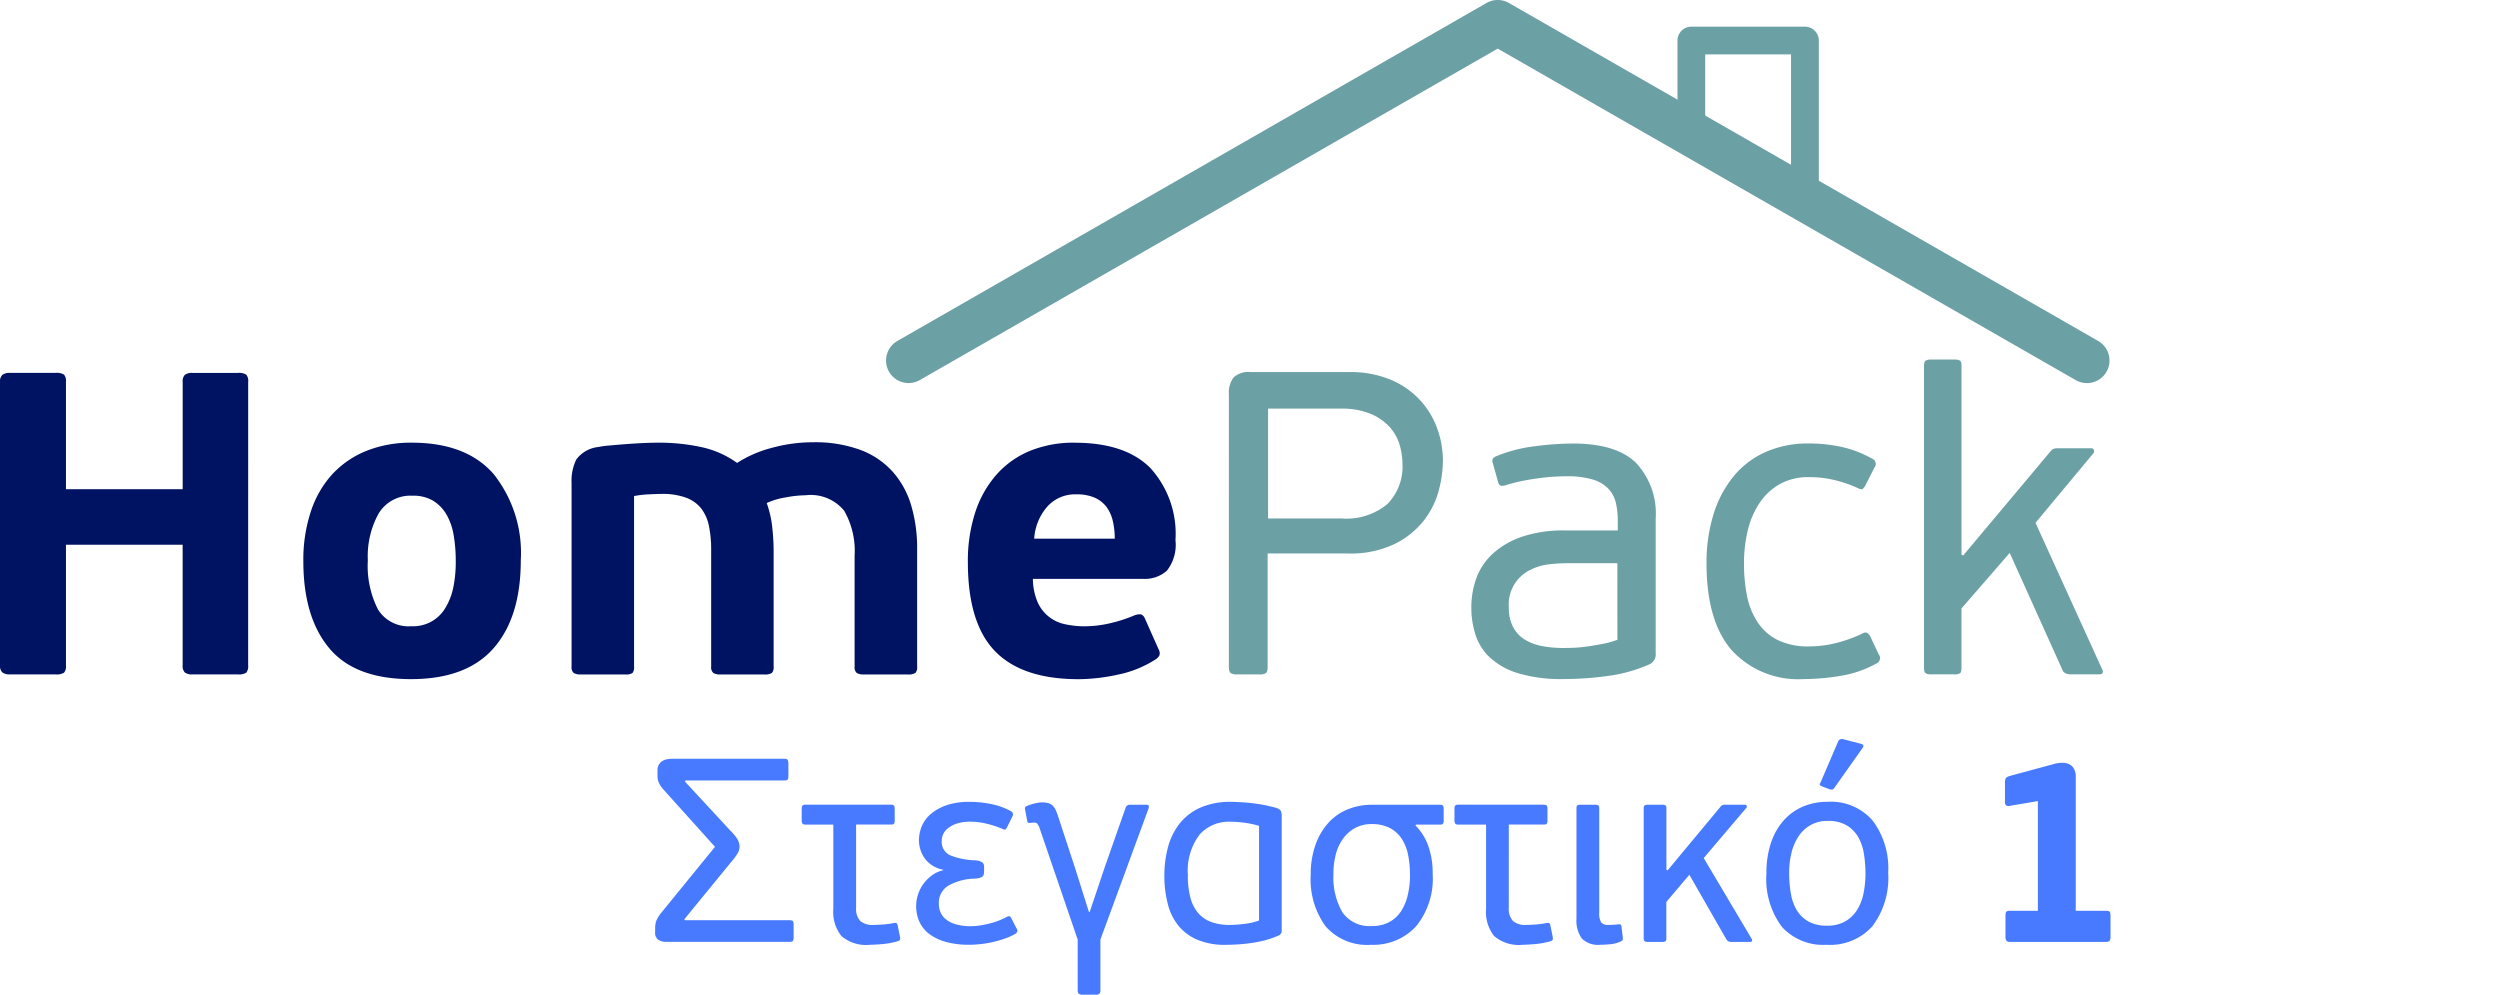 <?xml version="1.0" encoding="UTF-8"?>
<svg xmlns="http://www.w3.org/2000/svg" xmlns:xlink="http://www.w3.org/1999/xlink" width="204.372" height="81.315" viewBox="0 0 204.372 81.315">
  <defs>
    <clipPath id="clip-path">
      <rect id="Rectangle_3823" data-name="Rectangle 3823" width="204.372" height="57.533" transform="translate(0 0)" fill="none"></rect>
    </clipPath>
  </defs>
  <g id="Group_11628" data-name="Group 11628" transform="translate(-422.815 -924)">
    <g id="Group_11617" data-name="Group 11617" transform="translate(422.815 924)">
      <g id="Group_11616" data-name="Group 11616" clip-path="url(#clip-path)">
        <path id="Path_132970" data-name="Path 132970" d="M100.46,32.213a2.013,2.013,0,0,1,.386-1.356,1.763,1.763,0,0,1,1.371-.44H110.4a8.491,8.491,0,0,1,3.039.528,6.936,6.936,0,0,1,2.389,1.5,6.833,6.833,0,0,1,1.564,2.324,7.679,7.679,0,0,1,.562,2.975A9.739,9.739,0,0,1,117.642,40a6.826,6.826,0,0,1-1.177,2.465,6.95,6.95,0,0,1-2.389,1.972,8.328,8.328,0,0,1-3.916.81h-6.533v9.287q0,.387-.141.493a.939.939,0,0,1-.528.106h-1.831a.953.953,0,0,1-.511-.106q-.157-.106-.158-.493Zm14.19,5.7a5.518,5.518,0,0,0-.229-1.532,3.807,3.807,0,0,0-.792-1.444,4.363,4.363,0,0,0-1.549-1.092,6.048,6.048,0,0,0-2.465-.44h-5.951v8.979h6.021a5.216,5.216,0,0,0,3.732-1.18,4.339,4.339,0,0,0,1.232-3.291ZM135.35,53.4a.878.878,0,0,1-.528.915,12.456,12.456,0,0,1-3.433.951,26.854,26.854,0,0,1-3.539.246,12.315,12.315,0,0,1-3.75-.477,5.926,5.926,0,0,1-2.306-1.289,4.416,4.416,0,0,1-1.18-1.872,7.332,7.332,0,0,1-.334-2.225,7.005,7.005,0,0,1,.4-2.348A5.044,5.044,0,0,1,122,45.293a6.764,6.764,0,0,1,2.377-1.4,10.551,10.551,0,0,1,3.574-.53h4.3V42.6a6.47,6.47,0,0,0-.158-1.5,2.506,2.506,0,0,0-.616-1.153,2.934,2.934,0,0,0-1.285-.751,7.228,7.228,0,0,0-2.13-.262,17.461,17.461,0,0,0-2.623.211,15.165,15.165,0,0,0-2.271.493.879.879,0,0,1-.458.07c-.117-.023-.2-.129-.246-.317l-.423-1.514a.475.475,0,0,1-.018-.334c.035-.1.147-.193.334-.264a11.921,11.921,0,0,1,3.063-.792,24.172,24.172,0,0,1,3.169-.229q3.521,0,5.141,1.567a6.058,6.058,0,0,1,1.62,4.56Zm-3.134-7.359h-4.082a13.983,13.983,0,0,0-1.461.085,4.544,4.544,0,0,0-1.567.458,3.137,3.137,0,0,0-1.761,3.081,3.326,3.326,0,0,0,.352,1.6,2.667,2.667,0,0,0,.951,1.021,4.192,4.192,0,0,0,1.408.528,9.2,9.2,0,0,0,1.76.158q.316,0,.827-.018a10.658,10.658,0,0,0,1.127-.106q.616-.089,1.25-.211a7.439,7.439,0,0,0,1.2-.334Zm15.7,6.8a8.734,8.734,0,0,0,2.341-.317,10.748,10.748,0,0,0,1.919-.7c.211-.117.364-.147.458-.088a.768.768,0,0,1,.246.264l.7,1.487a.484.484,0,0,1-.069.682.438.438,0,0,1-.107.067,8.991,8.991,0,0,1-2.912,1.01,18.186,18.186,0,0,1-3.028.267,7.372,7.372,0,0,1-5.915-2.377q-2.041-2.377-2.042-7.06a13.3,13.3,0,0,1,.581-4.067,9.1,9.1,0,0,1,1.655-3.1,7.13,7.13,0,0,1,2.621-1.969,8.5,8.5,0,0,1,3.486-.687,12.57,12.57,0,0,1,2.694.282,9.023,9.023,0,0,1,2.482.951.472.472,0,0,1,.287.6.479.479,0,0,1-.076.136l-.739,1.444a.8.8,0,0,1-.229.3c-.082.059-.229.029-.44-.088A10.491,10.491,0,0,0,150,39.252a8.694,8.694,0,0,0-2.113-.246,4.742,4.742,0,0,0-2.412.58,4.893,4.893,0,0,0-1.655,1.563,6.9,6.9,0,0,0-.951,2.248,11.584,11.584,0,0,0-.3,2.669,13.383,13.383,0,0,0,.246,2.634,6,6,0,0,0,.863,2.16,4.283,4.283,0,0,0,1.637,1.458,5.67,5.67,0,0,0,2.609.524Zm12.57-7.429,7.118-8.486a.769.769,0,0,1,.229-.211.859.859,0,0,1,.4-.07h2.711a.218.218,0,0,1,.229.158.24.24,0,0,1-.053.264L166.4,42.741l5.462,12a.3.3,0,0,1,.035.246c-.023.094-.129.141-.316.141h-2.289c-.375,0-.609-.129-.7-.387l-4.3-9.542-3.944,4.542V54.6c0,.235-.041.381-.123.44a.8.8,0,0,1-.44.088H157.85a.806.806,0,0,1-.423-.088c-.094-.059-.141-.2-.141-.44V29.921c0-.235.047-.381.141-.44a.806.806,0,0,1,.423-.088h1.937a.8.8,0,0,1,.44.088c.082.059.123.2.123.44V45.343Z" fill="#6ba0a4"></path>
        <path id="Path_132971" data-name="Path 132971" d="M20.286,54.392a.811.811,0,0,1-.158.6,1.12,1.12,0,0,1-.687.139h-3.7a.961.961,0,0,1-.634-.158.762.762,0,0,1-.176-.581V44.531H5.392v9.861a.811.811,0,0,1-.158.6,1.12,1.12,0,0,1-.687.139H.815A.974.974,0,0,1,.2,54.973.72.72,0,0,1,0,54.392V31.223A.72.72,0,0,1,.2,30.642a.974.974,0,0,1,.616-.158H4.547a1.121,1.121,0,0,1,.687.141.811.811,0,0,1,.158.6v8.767h9.542V31.225a.762.762,0,0,1,.176-.581.961.961,0,0,1,.634-.158h3.7a1.121,1.121,0,0,1,.687.141.811.811,0,0,1,.158.6ZM42.574,45.8q0,4.648-2.218,7.183T33.6,55.518q-4.577,0-6.69-2.535t-2.112-7.112a12.59,12.59,0,0,1,.616-4.067,8.359,8.359,0,0,1,1.76-3.046,7.725,7.725,0,0,1,2.782-1.9,9.751,9.751,0,0,1,3.715-.669q4.436,0,6.672,2.553A10.353,10.353,0,0,1,42.574,45.8m-5.317.106a12.381,12.381,0,0,0-.176-2.183,4.967,4.967,0,0,0-.6-1.69,3.194,3.194,0,0,0-1.092-1.109,3.147,3.147,0,0,0-1.655-.4A3.038,3.038,0,0,0,30.97,41.95a7.184,7.184,0,0,0-.9,3.855,7.88,7.88,0,0,0,.827,4.014,2.936,2.936,0,0,0,2.729,1.373,3.047,3.047,0,0,0,2.8-1.527,5.159,5.159,0,0,0,.639-1.682,10.415,10.415,0,0,0,.193-2.077M51.834,54.5a.754.754,0,0,1-.123.512.976.976,0,0,1-.617.123h-3.63a1,1,0,0,1-.563-.123.593.593,0,0,1-.176-.511V39.463a3.945,3.945,0,0,1,.387-1.9,2.578,2.578,0,0,1,1.8-1.021,7.575,7.575,0,0,1,.9-.123q.581-.052,1.268-.106t1.391-.088q.7-.034,1.2-.035a16.221,16.221,0,0,1,3.785.387,7.726,7.726,0,0,1,2.8,1.268,9.731,9.731,0,0,1,2.834-1.232,12.656,12.656,0,0,1,3.363-.458,10.725,10.725,0,0,1,3.908.634A6.686,6.686,0,0,1,73,38.589a7.252,7.252,0,0,1,1.5,2.764,12.3,12.3,0,0,1,.475,3.5V54.5a.681.681,0,0,1-.141.511,1.061,1.061,0,0,1-.644.123H70.6a1,1,0,0,1-.563-.124.6.6,0,0,1-.174-.511v-9.07a6.6,6.6,0,0,0-.849-3.671,3.52,3.52,0,0,0-3.151-1.271,9.472,9.472,0,0,0-1.646.177,5.857,5.857,0,0,0-1.537.459,8.678,8.678,0,0,1,.44,1.888,17.909,17.909,0,0,1,.123,2.171V54.5a.687.687,0,0,1-.14.512,1.049,1.049,0,0,1-.631.123h-3.6a.985.985,0,0,1-.56-.124.6.6,0,0,1-.175-.512V44.966a9.65,9.65,0,0,0-.176-1.941,3.522,3.522,0,0,0-.616-1.429,2.812,2.812,0,0,0-1.232-.9,5.5,5.5,0,0,0-2.025-.318q-.387,0-1.074.035a7.557,7.557,0,0,0-1.18.141Zm36.02-18.308q4.121,0,6.179,2.06a7.981,7.981,0,0,1,2.06,5.9,3.421,3.421,0,0,1-.7,2.5,2.7,2.7,0,0,1-1.937.669H84.438a4.917,4.917,0,0,0,.37,1.866,3.121,3.121,0,0,0,2.22,1.834,7.207,7.207,0,0,0,1.637.176,9.142,9.142,0,0,0,2.077-.246,12.179,12.179,0,0,0,1.972-.634,1.094,1.094,0,0,1,.581-.088.611.611,0,0,1,.3.334l1.127,2.535a.59.59,0,0,1,.053.493.977.977,0,0,1-.37.352,8.95,8.95,0,0,1-3.03,1.21,15.381,15.381,0,0,1-3.2.37q-4.613,0-6.831-2.289t-2.222-7.254a12.847,12.847,0,0,1,.616-4.137A8.721,8.721,0,0,1,81.5,38.758a7.413,7.413,0,0,1,2.746-1.919,9.514,9.514,0,0,1,3.609-.651m.106,4.225a3.027,3.027,0,0,0-2.36,1.018,4.364,4.364,0,0,0-1.056,2.606h6.584a6.211,6.211,0,0,0-.158-1.444,3.116,3.116,0,0,0-.511-1.144,2.466,2.466,0,0,0-.951-.757,3.646,3.646,0,0,0-1.544-.279Z" fill="#001363"></path>
        <path id="Path_132972" data-name="Path 132972" d="M74.278,31.315a1.843,1.843,0,0,1-.919-3.441L121.519.244a1.842,1.842,0,0,1,1.834,0l48.17,27.63a1.842,1.842,0,0,1-1.834,3.2l-47.253-27.1L75.193,31.07a1.832,1.832,0,0,1-.915.245" fill="#6ba0a4"></path>
        <path id="Path_132973" data-name="Path 132973" d="M147.549,16.792a1.134,1.134,0,0,1-1.134-1.134V4.449H139.4v6.472a1.134,1.134,0,1,1-2.268,0V3.315a1.134,1.134,0,0,1,1.134-1.134h9.287a1.134,1.134,0,0,1,1.134,1.134V15.658a1.134,1.134,0,0,1-1.134,1.134" fill="#6ba0a4"></path>
      </g>
    </g>
    <path id="Path_133218" data-name="Path 133218" d="M-125.191-1.773h8.544q.235,0,.288.085a.6.6,0,0,1,.053.3v1a.6.6,0,0,1-.053.3q-.053.085-.288.085h-10.061a1.245,1.245,0,0,1-.651-.16.7.7,0,0,1-.267-.651v-.278a1.74,1.74,0,0,1,.117-.694,2.731,2.731,0,0,1,.374-.587l4.4-5.4-4.208-4.678a2.1,2.1,0,0,1-.417-.651,1.525,1.525,0,0,1-.075-.438v-.47a.942.942,0,0,1,.107-.481.83.83,0,0,1,.278-.288,1.14,1.14,0,0,1,.384-.15,2.174,2.174,0,0,1,.427-.043h9.163q.235,0,.288.1a.611.611,0,0,1,.053.288v1.025a.545.545,0,0,1-.053.278q-.053.085-.288.085h-8.074l-.043.085,3.717,4.016a3.918,3.918,0,0,1,.545.651,1.265,1.265,0,0,1,.2.587,1.038,1.038,0,0,1-.139.587,4.73,4.73,0,0,1-.523.716l-3.845,4.7ZM-111.2-2.8a1.482,1.482,0,0,0,.331,1.079,1.517,1.517,0,0,0,1.1.331q.278,0,.748-.032a6.355,6.355,0,0,0,.876-.117q.192-.043.256.011a.269.269,0,0,1,.085.16l.192.949a.741.741,0,0,1,.011.211q-.011.084-.182.148A6.373,6.373,0,0,1-109.1.182q-.673.053-.972.053A3.091,3.091,0,0,1-112.4-.479a3.157,3.157,0,0,1-.662-2.206V-9.591h-2.286q-.192,0-.246-.1a.466.466,0,0,1-.053-.227v-.952a.5.5,0,0,1,.053-.26q.053-.087.246-.087h7.006q.192,0,.246.087a.453.453,0,0,1,.053.238v.974a.444.444,0,0,1-.053.249q-.053.076-.246.076H-111.2Zm9.27-8.651a8.873,8.873,0,0,1,1.762.179,5.626,5.626,0,0,1,1.613.58.3.3,0,0,1,.128.443l-.427.87a.568.568,0,0,1-.128.182q-.064.053-.278-.053a8.43,8.43,0,0,0-1.239-.406,5.618,5.618,0,0,0-1.367-.171,3.449,3.449,0,0,0-1.089.151,2.307,2.307,0,0,0-.726.376,1.334,1.334,0,0,0-.4.495,1.31,1.31,0,0,0-.117.527,1.2,1.2,0,0,0,.694,1.2,6,6,0,0,0,2.061.409,1.338,1.338,0,0,1,.534.15.441.441,0,0,1,.171.406v.384q0,.342-.214.438a1.464,1.464,0,0,1-.491.117,4.573,4.573,0,0,0-2.2.566,1.63,1.63,0,0,0-.79,1.527,1.714,1.714,0,0,0,.128.641,1.488,1.488,0,0,0,.427.577,2.282,2.282,0,0,0,.812.417,4.273,4.273,0,0,0,1.26.16,4.939,4.939,0,0,0,.769-.064,8.234,8.234,0,0,0,.812-.171,6.138,6.138,0,0,0,.748-.246,5.709,5.709,0,0,0,.577-.267q.192-.107.267-.053a.485.485,0,0,1,.139.182l.406.79a.292.292,0,0,1-.085.449,5.326,5.326,0,0,1-.961.427,9.385,9.385,0,0,1-1.015.278,8.273,8.273,0,0,1-.972.15q-.47.043-.833.043a6.873,6.873,0,0,1-1.954-.246,3.961,3.961,0,0,1-1.346-.662,2.618,2.618,0,0,1-.78-.993,3.068,3.068,0,0,1-.256-1.26,3.055,3.055,0,0,1,.16-.972,3.027,3.027,0,0,1,.459-.876,3.211,3.211,0,0,1,.7-.684,2.42,2.42,0,0,1,.9-.4V-5.9a2.4,2.4,0,0,1-1.5-.9,2.611,2.611,0,0,1-.491-1.474,3.016,3.016,0,0,1,.256-1.239,2.707,2.707,0,0,1,.78-1,4.043,4.043,0,0,1,1.292-.684A5.68,5.68,0,0,1-101.93-11.449Zm11.043,5.383,1.709-4.87a.362.362,0,0,1,.342-.278h1.388q.15,0,.171.1a.422.422,0,0,1-.021.224l-3.93,10.7V3.973a.3.3,0,0,1-.342.342h-1.153q-.363,0-.363-.342V-.192l-3.14-9.185a1.389,1.389,0,0,0-.171-.3q-.085-.107-.449-.064a1.047,1.047,0,0,1-.246.011q-.075-.011-.117-.139l-.171-.918q-.043-.171.011-.235a.558.558,0,0,1,.224-.128,3.653,3.653,0,0,1,.641-.192,2.713,2.713,0,0,1,.491-.064,1.888,1.888,0,0,1,.534.064.849.849,0,0,1,.363.214,1.265,1.265,0,0,1,.256.4,5.922,5.922,0,0,1,.214.587l1.367,4.165,1.111,3.524h.064ZM-86-5.425a8.915,8.915,0,0,1,.288-2.286,5.371,5.371,0,0,1,.927-1.922A4.484,4.484,0,0,1-83.1-10.958a5.982,5.982,0,0,1,2.558-.491,16.348,16.348,0,0,1,1.641.1,12.825,12.825,0,0,1,1.982.374q.362.107.437.267a.934.934,0,0,1,.075.4V-.94a.415.415,0,0,1-.277.427A7.152,7.152,0,0,1-77.8-.128,9.925,9.925,0,0,1-78.952.1q-.565.075-1.1.107t-.938.032a5.812,5.812,0,0,1-2.291-.406,4.032,4.032,0,0,1-1.556-1.143A4.62,4.62,0,0,1-85.718-3.1,9.1,9.1,0,0,1-86-5.425Zm1.922,0a6.728,6.728,0,0,0,.224,1.87,3.1,3.1,0,0,0,.662,1.243,2.6,2.6,0,0,0,1.068.7,4.379,4.379,0,0,0,1.463.223,10.254,10.254,0,0,0,1.2-.085,4.949,4.949,0,0,0,1.2-.277V-9.486a7.559,7.559,0,0,0-1.26-.266,9.554,9.554,0,0,0-1.132-.074,3.2,3.2,0,0,0-2.456,1.041A4.859,4.859,0,0,0-84.073-5.426Zm20.612-5.788q.192,0,.246.087a.452.452,0,0,1,.053.238v.974a.443.443,0,0,1-.054.249q-.054.076-.246.076h-1.948l-.064.064a4.448,4.448,0,0,1,1.045,1.655,6.635,6.635,0,0,1,.369,2.318,6.16,6.16,0,0,1-1.364,4.283A4.728,4.728,0,0,1-69.11.235a4.5,4.5,0,0,1-3.7-1.5A6.5,6.5,0,0,1-74.034-5.49a7.123,7.123,0,0,1,.4-2.478,5.318,5.318,0,0,1,1.068-1.794,4.3,4.3,0,0,1,1.591-1.089,5.355,5.355,0,0,1,1.986-.363Zm-2.456,5.735a8.085,8.085,0,0,0-.16-1.672,3.681,3.681,0,0,0-.534-1.31,2.584,2.584,0,0,0-.972-.863,3.186,3.186,0,0,0-1.474-.309,2.762,2.762,0,0,0-1.324.309,2.962,2.962,0,0,0-.983.852,3.794,3.794,0,0,0-.609,1.289,6.238,6.238,0,0,0-.2,1.641,5.716,5.716,0,0,0,.726,3.11A2.7,2.7,0,0,0-68.993-1.3a2.84,2.84,0,0,0,1.378-.32,2.665,2.665,0,0,0,.961-.884A4.1,4.1,0,0,0-66.1-3.838,7.108,7.108,0,0,0-65.917-5.479ZM-57.843-2.8a1.482,1.482,0,0,0,.331,1.079,1.517,1.517,0,0,0,1.1.331q.278,0,.748-.032a6.355,6.355,0,0,0,.876-.117q.192-.043.256.011a.269.269,0,0,1,.085.16l.192.949a.742.742,0,0,1,.011.211q-.011.084-.182.148a6.373,6.373,0,0,1-1.314.242q-.673.053-.972.053a3.091,3.091,0,0,1-2.328-.714A3.157,3.157,0,0,1-59.7-2.685V-9.591h-2.286q-.192,0-.246-.1a.466.466,0,0,1-.053-.227v-.952a.5.5,0,0,1,.053-.26q.053-.087.246-.087h7.006q.192,0,.246.087a.453.453,0,0,1,.053.238v.974a.444.444,0,0,1-.053.249q-.053.076-.246.076h-2.862Zm9.313,2.38a.667.667,0,0,1,0,.242q-.021.074-.192.158a2.7,2.7,0,0,1-.844.211q-.459.042-.8.042a1.867,1.867,0,0,1-1.517-.523A2.524,2.524,0,0,1-52.311-1.9v-8.993q0-.214.064-.267a.427.427,0,0,1,.256-.053h1.2a.482.482,0,0,1,.267.054q.075.054.075.268v8.477a1.445,1.445,0,0,0,.16.824.712.712,0,0,0,.587.2q.192,0,.4-.011t.374-.032a.39.39,0,0,1,.214.011q.064.032.085.18Zm3.674-5.434,4.315-5.19a.465.465,0,0,1,.139-.128.522.522,0,0,1,.246-.043h1.623a.132.132,0,0,1,.139.1.145.145,0,0,1-.032.16l-3.482,4.1,3.93,6.622a.18.18,0,0,1,.021.15Q-37.978,0-38.149,0h-1.474A.545.545,0,0,1-39.9-.053a.606.606,0,0,1-.171-.182L-43.083-5.49l-1.88,2.221V-.32q0,.214-.075.267A.484.484,0,0,1-45.3,0h-1.175a.491.491,0,0,1-.256-.053q-.085-.053-.085-.267V-10.894q0-.214.085-.267a.491.491,0,0,1,.256-.053H-45.3a.484.484,0,0,1,.267.053q.075.053.075.267v5Zm18.028.192a6.583,6.583,0,0,1-1.289,4.379A4.637,4.637,0,0,1-31.858.235a4.552,4.552,0,0,1-3.666-1.474A6.557,6.557,0,0,1-36.782-5.6a7.7,7.7,0,0,1,.373-2.5,5.258,5.258,0,0,1,1.044-1.837,4.4,4.4,0,0,1,1.588-1.132,5.072,5.072,0,0,1,1.982-.384,4.517,4.517,0,0,1,3.7,1.538A6.492,6.492,0,0,1-26.828-5.66Zm-1.858.064a9.929,9.929,0,0,0-.128-1.613,3.977,3.977,0,0,0-.47-1.367,2.67,2.67,0,0,0-.94-.951,2.927,2.927,0,0,0-1.538-.363,2.794,2.794,0,0,0-1.41.342,2.888,2.888,0,0,0-.983.918,4.272,4.272,0,0,0-.577,1.346,6.672,6.672,0,0,0-.192,1.623,9.626,9.626,0,0,0,.15,1.762,3.8,3.8,0,0,0,.513,1.367,2.581,2.581,0,0,0,.951.886,3.076,3.076,0,0,0,1.485.32,2.894,2.894,0,0,0,1.506-.363,2.792,2.792,0,0,0,.972-.961,4.128,4.128,0,0,0,.513-1.367A8.263,8.263,0,0,0-28.686-5.6Zm-3.546-7.113a.409.409,0,0,1-.182-.117q-.032-.053.075-.246l1.41-3.289a.389.389,0,0,1,.128-.171.4.4,0,0,1,.278-.043l1.474.384q.171.043.192.139a.24.24,0,0,1-.064.2l-2.264,3.2q-.107.171-.192.192a.572.572,0,0,1-.256-.021ZM-8.651-.427A.553.553,0,0,1-8.726-.1a.382.382,0,0,1-.31.1h-7.818a.382.382,0,0,1-.31-.1.553.553,0,0,1-.075-.331V-2.115q0-.3.075-.363a.511.511,0,0,1,.31-.064h2.264v-8.971l-2.264.384a.438.438,0,0,1-.342-.032.413.413,0,0,1-.085-.31V-13.03a.837.837,0,0,1,.053-.32q.053-.128.331-.214l3.546-.961a2.806,2.806,0,0,1,.7-.117,1.322,1.322,0,0,1,.6.107.894.894,0,0,1,.406.374,1.3,1.3,0,0,1,.15.662V-2.542h2.456a.511.511,0,0,1,.31.064q.075.064.075.363Z" transform="translate(604 1001)" fill="#477afe"></path>
  </g>
</svg>
